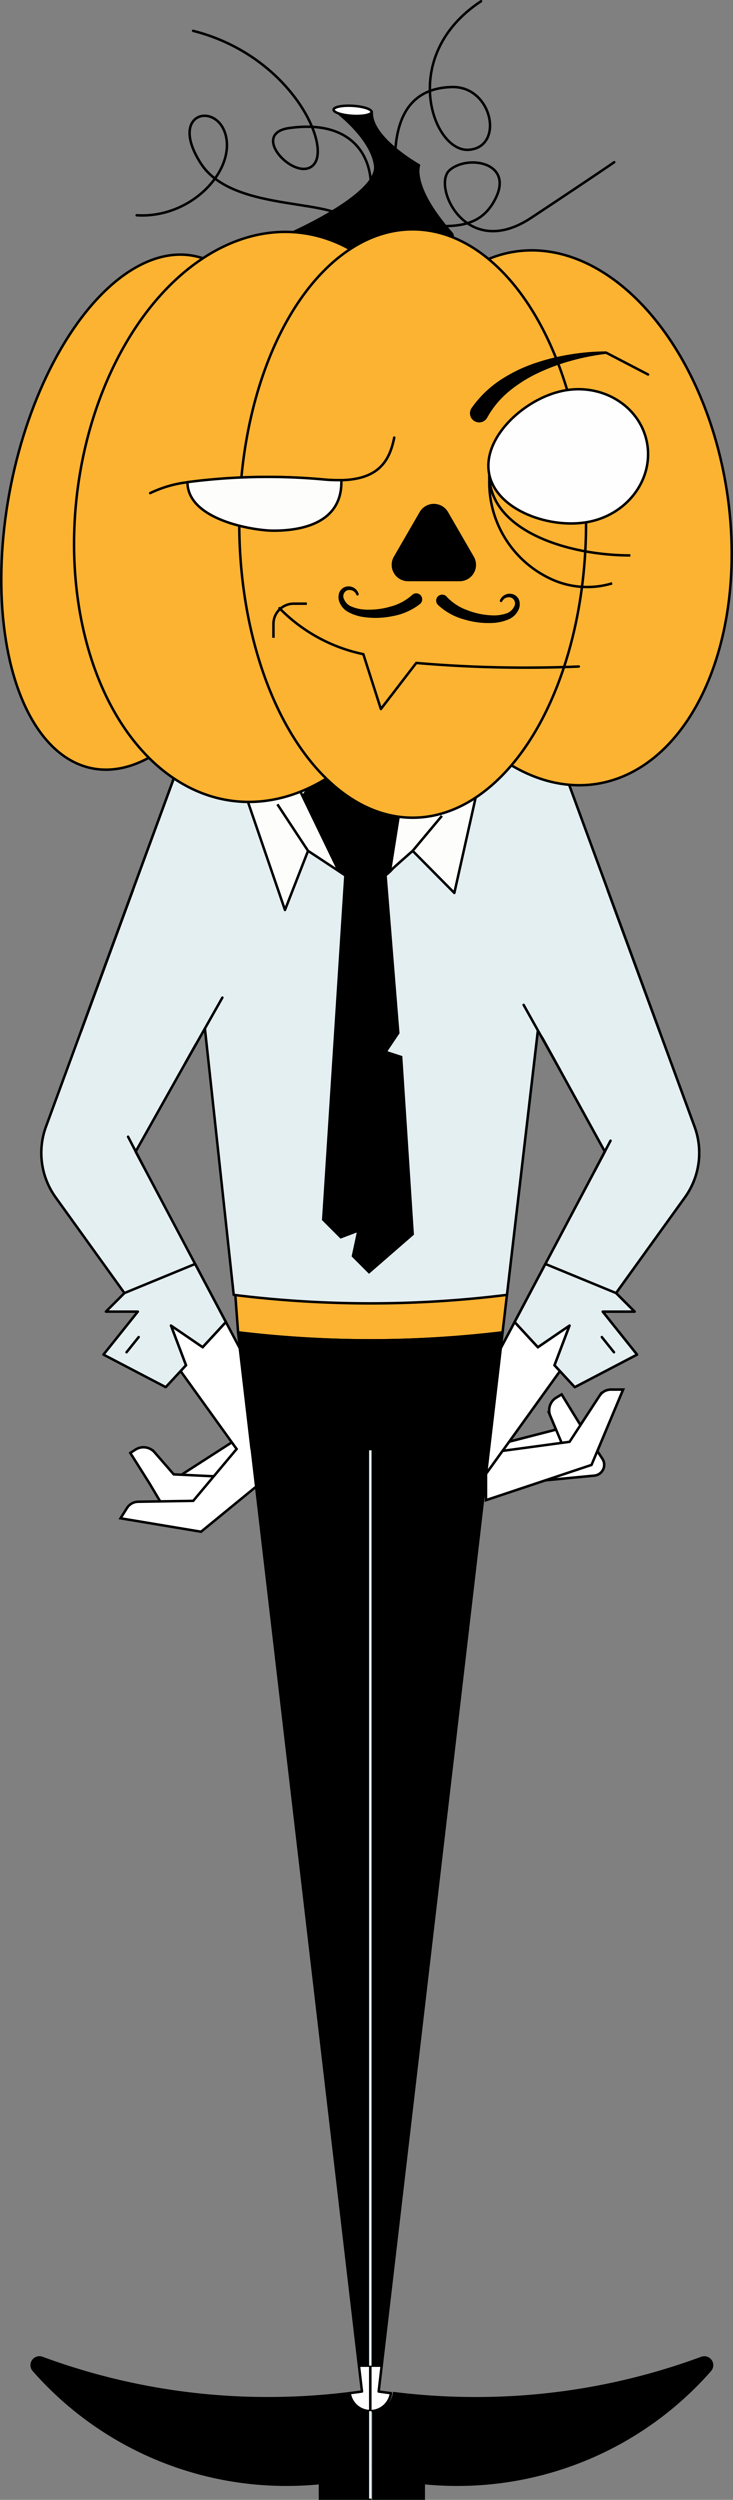 <?xml version="1.0" encoding="UTF-8"?> <svg xmlns="http://www.w3.org/2000/svg" id="Layer_1" data-name="Layer 1" width="102.209" height="348.513" viewBox="0 0 102.209 348.513"><rect x="0" y="0" width="102.209" height="348.513" fill="#808080" stroke="none"/> <defs> <style>.cls-1,.cls-8{fill:#fff;}.cls-1,.cls-11,.cls-12,.cls-2,.cls-3,.cls-4,.cls-6,.cls-7,.cls-8,.cls-9{stroke:#000;}.cls-1,.cls-10,.cls-12,.cls-4,.cls-6,.cls-7{stroke-miterlimit:10;}.cls-1,.cls-10,.cls-11,.cls-12,.cls-2,.cls-3,.cls-4,.cls-6,.cls-7,.cls-8,.cls-9{stroke-width:0.347px;}.cls-2,.cls-5{fill:#e4eff2;}.cls-11,.cls-2,.cls-3,.cls-8,.cls-9{stroke-linecap:round;stroke-linejoin:round;}.cls-10,.cls-3,.cls-7{fill:none;}.cls-4{fill:#fcb331;}.cls-9{fill:#fdfdfc;}.cls-10{stroke:#e4eff2;}.cls-12{fill:#fefefe;}</style> </defs> <title>tykva-3</title> <polygon class="cls-1" points="22.379 207.484 35.238 199.205 35.484 205.604 23.349 210.921 22.358 206.946 22.379 207.484"></polygon> <path class="cls-1" d="M24.226,205.547l-2.665-3.068a2.062,2.062,0,0,0-2.677-.38l-.714.462,2.677,4.244,2.867,4.826a1.512,1.512,0,0,0,2.586.023l3.6-5.834Z"></path> <path class="cls-2" d="M6.412,157.067A10.619,10.619,0,0,0,7.76,166.93l9.593,13.34,1.86,2.587h0l5.961,8.293.753-.817L23.838,184.8s2.942,2,4.417,3.015l3.24-3.508-4.287-8.095-8.293-15.664,9.649-17.181L25.2,105.909Z"></path> <path class="cls-1" d="M36.934,201.769l-1.87.114-1.626-13.912L31.5,184.307l-3.24,3.508c-1.475-1.017-4.417-3.015-4.417-3.015l2.094,5.533-.753.817,7.81,10.86-6.049,7.228-7.684.125a1.865,1.865,0,0,0-1.548.871l-.906,1.437,11.226,1.872,12-9.827Z"></path> <path class="cls-2" d="M14.429,188.849l8.682,4.538,2.068-2.237.753-.817L23.838,184.8s2.942,2,4.417,3.015l3.24-3.508-4.287-8.095-9.855,4.058-2.587,2.587h4.452Z"></path> <line class="cls-3" x1="19.337" y1="186.406" x2="17.645" y2="188.522"></line> <line class="cls-2" x1="19.959" y1="162.52" x2="17.857" y2="158.475"></line> <polygon class="cls-1" points="78.841 198.975 64.029 202.784 68.557 207.313 80.703 202.023 78.46 198.595 78.841 198.975"></polygon> <path class="cls-1" d="M78.315,201.156l-1.574-3.747a2.062,2.062,0,0,1,.843-2.568l.731-.436,2.622,4.278L84,203.388a1.512,1.512,0,0,1-1.123,2.329l-6.827.653Z"></path> <path class="cls-1" d="M77.325,190.333l.753.817L67.773,205.479l2.046-17.508,1.943-3.664L75,187.815c1.475-1.017,4.417-3.015,4.417-3.015Z"></path> <path class="cls-2" d="M96.845,157.067A10.619,10.619,0,0,1,95.5,166.93L85.9,180.27l-1.86,2.587h0l-5.961,8.293-.753-.817,2.094-5.533s-2.942,2-4.417,3.015l-3.24-3.508,4.287-8.095,8.293-15.664-9.621-17.491,3.34-37.148Z"></path> <path class="cls-1" d="M70.079,202.271l9.34-1.264,4.2-6.434a1.867,1.867,0,0,1,1.562-.845h1.7l-4.4,10.5-14.71,4.909V205.48Z"></path> <path class="cls-2" d="M88.828,188.849l-8.682,4.538-2.068-2.237-.753-.817,2.094-5.533s-2.942,2-4.417,3.015l-3.24-3.508,4.287-8.095L85.9,180.27l2.587,2.587H84.039Z"></path> <line class="cls-3" x1="83.92" y1="186.406" x2="85.612" y2="188.522"></line> <polygon class="cls-1" points="78.841 198.975 64.029 202.784 68.557 207.313 80.703 202.023 78.46 198.595 78.841 198.975"></polygon> <path class="cls-1" d="M78.315,201.156l-1.574-3.747a2.062,2.062,0,0,1,.843-2.568l.731-.436,2.622,4.278L84,203.388a1.512,1.512,0,0,1-1.123,2.329l-6.827.653Z"></path> <path class="cls-1" d="M77.325,190.333l.753.817L67.773,205.479l2.046-17.508,1.943-3.664L75,187.815c1.475-1.017,4.417-3.015,4.417-3.015Z"></path> <path class="cls-2" d="M96.845,157.067A10.619,10.619,0,0,1,95.5,166.93L85.9,180.27l-1.86,2.587h0l-5.961,8.293-.753-.817,2.094-5.533s-2.942,2-4.417,3.015l-3.24-3.508,4.287-8.095,8.293-15.664-9.621-17.491,3.34-37.148Z"></path> <path class="cls-1" d="M70.079,202.271l9.34-1.264,4.2-6.434a1.867,1.867,0,0,1,1.562-.845h1.7l-4.4,10.5-14.71,4.909V205.48Z"></path> <path class="cls-2" d="M88.828,188.849l-8.682,4.538-2.068-2.237-.753-.817,2.094-5.533s-2.942,2-4.417,3.015l-3.24-3.508,4.287-8.095L85.9,180.27l2.587,2.587H84.039Z"></path> <line class="cls-3" x1="83.92" y1="186.406" x2="85.612" y2="188.522"></line> <path class="cls-4" d="M79.419,105.909l-8.73,74.612-.61,5.23a153.449,153.449,0,0,1-36.88,0l-.61-8.258-8.73-74.613Z"></path> <path class="cls-2" d="M23.859,105.909h55.56l-8.73,74.612a153.587,153.587,0,0,1-38.1,0l-4.053-37.464"></path> <polygon class="cls-5" points="27.272 145.581 30.254 140.47 26.585 109.888 24.159 108.474 18.628 123.797 27.272 145.581"></polygon> <path class="cls-6" d="M45.916,105.908c-.532.531-6.518,9.019-6.095,9.019s7.533,8.041,10.834,8.041,5.243-2.531,5.756-5.756-.931-9.311-.931-9.311Z"></path> <polygon class="cls-6" points="57.542 172.059 51.459 177.35 49.218 175.105 49.98 171.553 47.523 172.483 45.07 170.026 48.159 122.045 53.759 122.045 55.533 144.009 53.759 146.648 55.935 147.357 57.542 172.059"></polygon> <line class="cls-7" x1="11.28" y1="143.808" x2="25.196" y2="105.909"></line> <path class="cls-8" d="M51.637,329.8v6.342a2.853,2.853,0,0,1-.861-.129,2.91,2.91,0,0,1-2.02-2.375c.575-.074,1.146-.147,1.717-.23l-.424-3.608Z"></path> <path class="cls-8" d="M54.518,333.64a2.911,2.911,0,0,1-2.02,2.375,2.863,2.863,0,0,1-.861.129V329.8h1.587L52.8,333.41C53.372,333.493,53.943,333.566,54.518,333.64Z"></path> <path class="cls-6" d="M70.079,185.751,53.224,329.8H50.049L33.2,185.751a153.449,153.449,0,0,0,36.88,0Z"></path> <path d="M52.069,336.144v12.2h7.017v-2.172q2.3.226,4.651.229a46.868,46.868,0,0,0,35.279-15.95,1.077,1.077,0,0,0-1.185-1.722,90.606,90.606,0,0,1-31.516,5.62,91.994,91.994,0,0,1-11.364-.705A2.908,2.908,0,0,1,52.069,336.144Z"></path> <path class="cls-7" d="M52.069,336.144v12.2h7.017v-2.172q2.3.226,4.651.229a46.868,46.868,0,0,0,35.279-15.95,1.077,1.077,0,0,0-1.185-1.722,90.606,90.606,0,0,1-31.516,5.62,91.994,91.994,0,0,1-11.364-.705A2.908,2.908,0,0,1,52.069,336.144Z"></path> <path d="M51.637,336.144v12.2H44.62v-2.172q-2.3.226-4.651.229A46.868,46.868,0,0,1,4.69,330.447a1.077,1.077,0,0,1,1.185-1.722,90.606,90.606,0,0,0,31.516,5.62,92.022,92.022,0,0,0,11.365-.705A2.907,2.907,0,0,0,51.637,336.144Z"></path> <path class="cls-7" d="M51.637,336.144v12.2H44.62v-2.172q-2.3.226-4.651.229A46.868,46.868,0,0,1,4.69,330.447a1.077,1.077,0,0,1,1.185-1.722,90.606,90.606,0,0,0,31.516,5.62,92.022,92.022,0,0,0,11.365-.705A2.907,2.907,0,0,0,51.637,336.144Z"></path> <line class="cls-7" x1="51.637" y1="343.88" x2="51.637" y2="343.373"></line> <line class="cls-7" x1="51.637" y1="329.802" x2="51.637" y2="187.971"></line> <polygon class="cls-9" points="34.574 111.798 39.737 126.861 42.953 118.62 47.239 121.444 41.895 110.379 34.574 111.798"></polygon> <path class="cls-9" d="M54.38,121.444c.381-.381,3.16-2.824,3.16-2.824l5.812,5.871,2.968-13.28L55.831,112.29Z"></path> <line class="cls-2" x1="82.901" y1="163.27" x2="85.133" y2="159.025"></line> <line class="cls-7" x1="42.953" y1="118.62" x2="38.679" y2="112.133"></line> <line class="cls-7" x1="57.54" y1="118.62" x2="61.617" y2="113.742"></line> <line class="cls-10" x1="51.637" y1="329.802" x2="51.637" y2="202.192"></line> <line class="cls-10" x1="51.637" y1="336.144" x2="51.637" y2="348.34"></line> <polygon class="cls-5" points="27.272 145.581 30.266 140.573 26.598 109.991 24.159 108.474 18.628 123.797 27.272 145.581"></polygon> <line class="cls-7" x1="11.28" y1="143.808" x2="25.196" y2="105.909"></line> <polygon class="cls-5" points="76.076 145.078 73.014 140.47 76.683 109.888 79.109 108.474 84.64 123.797 76.076 145.078"></polygon> <line class="cls-7" x1="91.987" y1="143.808" x2="78.072" y2="105.909"></line> <path class="cls-3" d="M48.959,31.439c-.982-4.126-16.329-1.433-20.968-8.674s2.488-8.666,3.536-3.682S26.5,30.474,19.061,30.012"></path> <path class="cls-3" d="M48.8,34.063c5.065-6.055,4.348-18.009-8.458-16.214-5.869.823,1.287,7.967,3.508,4.967S40.207,7.664,26.932,4.3"></path> <path class="cls-3" d="M56.468,31.232c5.727.355,10.355,1.236,12.7-3.707s-4.025-5.965-6.483-3.794,2.25,12.69,11.377,6.642,11.585-7.761,11.585-7.761"></path> <path class="cls-3" d="M55.429,27.361C53.922,16.233,57.305,12.288,63,12.132s7.363,8.429,2.34,8.753S55.523,7.767,67.075.173"></path> <path class="cls-11" d="M62.92,32.468c-5.7-6.452-4.5-9.426-4.5-9.426s-6.8-3.814-6.576-7.447l-5.322-.33s5.276,3.8,5.79,7.822-11.651,9.385-11.651,9.385,11,9.3,17.518,5.4S62.92,32.468,62.92,32.468Z"></path> <ellipse class="cls-4" cx="77.464" cy="72.187" rx="24.179" ry="37.537" transform="translate(-10.031 12.553) rotate(-8.703)"></ellipse> <ellipse class="cls-4" cx="19.959" cy="71.399" rx="36.417" ry="18.818" transform="translate(-53.964 77.017) rotate(-78.728)"></ellipse> <ellipse class="cls-4" cx="37.237" cy="72.062" rx="39.884" ry="26.689" transform="translate(-38.664 100.674) rotate(-83.327)"></ellipse> <ellipse class="cls-4" cx="57.54" cy="72.986" rx="24.178" ry="41.013"></ellipse> <path class="cls-12" d="M90.182,61.542c1.056,5.033-2.493,10.036-7.926,11.176s-12.978-1.537-14.033-6.57S73,55.633,78.434,54.493,89.126,56.51,90.182,61.542Z"></path> <path d="M65.762,56.878a15.049,15.049,0,0,1,3.9-3.827A20.766,20.766,0,0,1,74.391,50.7a29.61,29.61,0,0,1,5.013-1.27,31.885,31.885,0,0,1,5.1-.442h0l.045,0,.041.021,5.856,3.048a.173.173,0,1,1-.16.307l-5.856-3.047.086.02h0a31.234,31.234,0,0,0-4.92.973,28.5,28.5,0,0,0-4.65,1.732,19.13,19.13,0,0,0-4.074,2.607,12.756,12.756,0,0,0-2.936,3.574A1.28,1.28,0,0,1,65.687,57C65.71,56.958,65.736,56.916,65.762,56.878Z"></path> <path class="cls-7" d="M87.9,77.431c-8.972,0-19.675-3.555-19.675-11.283v.968a14.844,14.844,0,0,0,8.37,13.49,11.992,11.992,0,0,0,8.765.718"></path> <path d="M58.52,71.379l-3.6,6.228A2.284,2.284,0,0,0,56.9,81.033h7.191a2.283,2.283,0,0,0,1.978-3.426l-3.6-6.228A2.285,2.285,0,0,0,58.52,71.379Z"></path> <path class="cls-7" d="M38.129,88.917V86.988a2.828,2.828,0,0,1,2.828-2.828h1.827"></path> <path class="cls-3" d="M38.974,84.793A22.831,22.831,0,0,0,50.663,91.2l2.447,7.645,4.934-6.421a178.032,178.032,0,0,0,22.66.5"></path> <path class="cls-3" d="M54.972,61.008c-.666,3.322-2.228,5.806-7.384,5.935a20.561,20.561,0,0,1-2.518-.095,85.792,85.792,0,0,0-18.927.381v0a16.394,16.394,0,0,0-5.2,1.519"></path> <path class="cls-9" d="M47.6,67.216c0,6.308-6.762,6.767-9.47,6.767s-11.984-1.476-11.988-6.762v-.005a85.79,85.79,0,0,1,18.927-.38,20.763,20.763,0,0,0,2.518.095C47.6,67.026,47.6,67.117,47.6,67.216Z"></path> <ellipse class="cls-1" cx="49.169" cy="15.45" rx="0.698" ry="2.655" transform="translate(30.702 63.568) rotate(-86.448)"></ellipse> <line class="cls-2" x1="25.891" y1="148.126" x2="31.007" y2="139.08"></line> <line class="cls-2" x1="78.072" y1="149.148" x2="73.014" y2="140.095"></line> <path d="M62.286,83.186a7.218,7.218,0,0,0,2.875,1.882,10.544,10.544,0,0,0,3.552.727,5.462,5.462,0,0,0,1.744-.227,1.879,1.879,0,0,0,1.212-.957.884.884,0,0,0-.3-1.25,1.019,1.019,0,0,0-1.346.485.173.173,0,0,1-.316-.14l0-.011a1.469,1.469,0,0,1,1.872-.835,1.375,1.375,0,0,1,.822.856,1.839,1.839,0,0,1-.044,1.166,2.683,2.683,0,0,1-1.582,1.523,6.393,6.393,0,0,1-2.034.442,11.735,11.735,0,0,1-4.021-.489,8.666,8.666,0,0,1-3.672-2.044.838.838,0,0,1,1.178-1.191c.018.017.035.036.051.054Z"></path> <path d="M58.572,84.2a8.669,8.669,0,0,1-3.842,1.7,11.72,11.72,0,0,1-4.049.122A6.373,6.373,0,0,1,48.7,85.4a2.685,2.685,0,0,1-1.437-1.66,1.838,1.838,0,0,1,.062-1.166,1.38,1.38,0,0,1,.9-.778,1.469,1.469,0,0,1,1.788,1l0,.012a.173.173,0,0,1-.327.111,1.02,1.02,0,0,0-1.3-.606.884.884,0,0,0-.414,1.217,1.875,1.875,0,0,0,1.12,1.063,5.43,5.43,0,0,0,1.716.385,10.559,10.559,0,0,0,3.6-.4,7.206,7.206,0,0,0,3.034-1.613l.007-.006a.837.837,0,1,1,1.177,1.191C58.61,84.168,58.591,84.185,58.572,84.2Z"></path> </svg> 